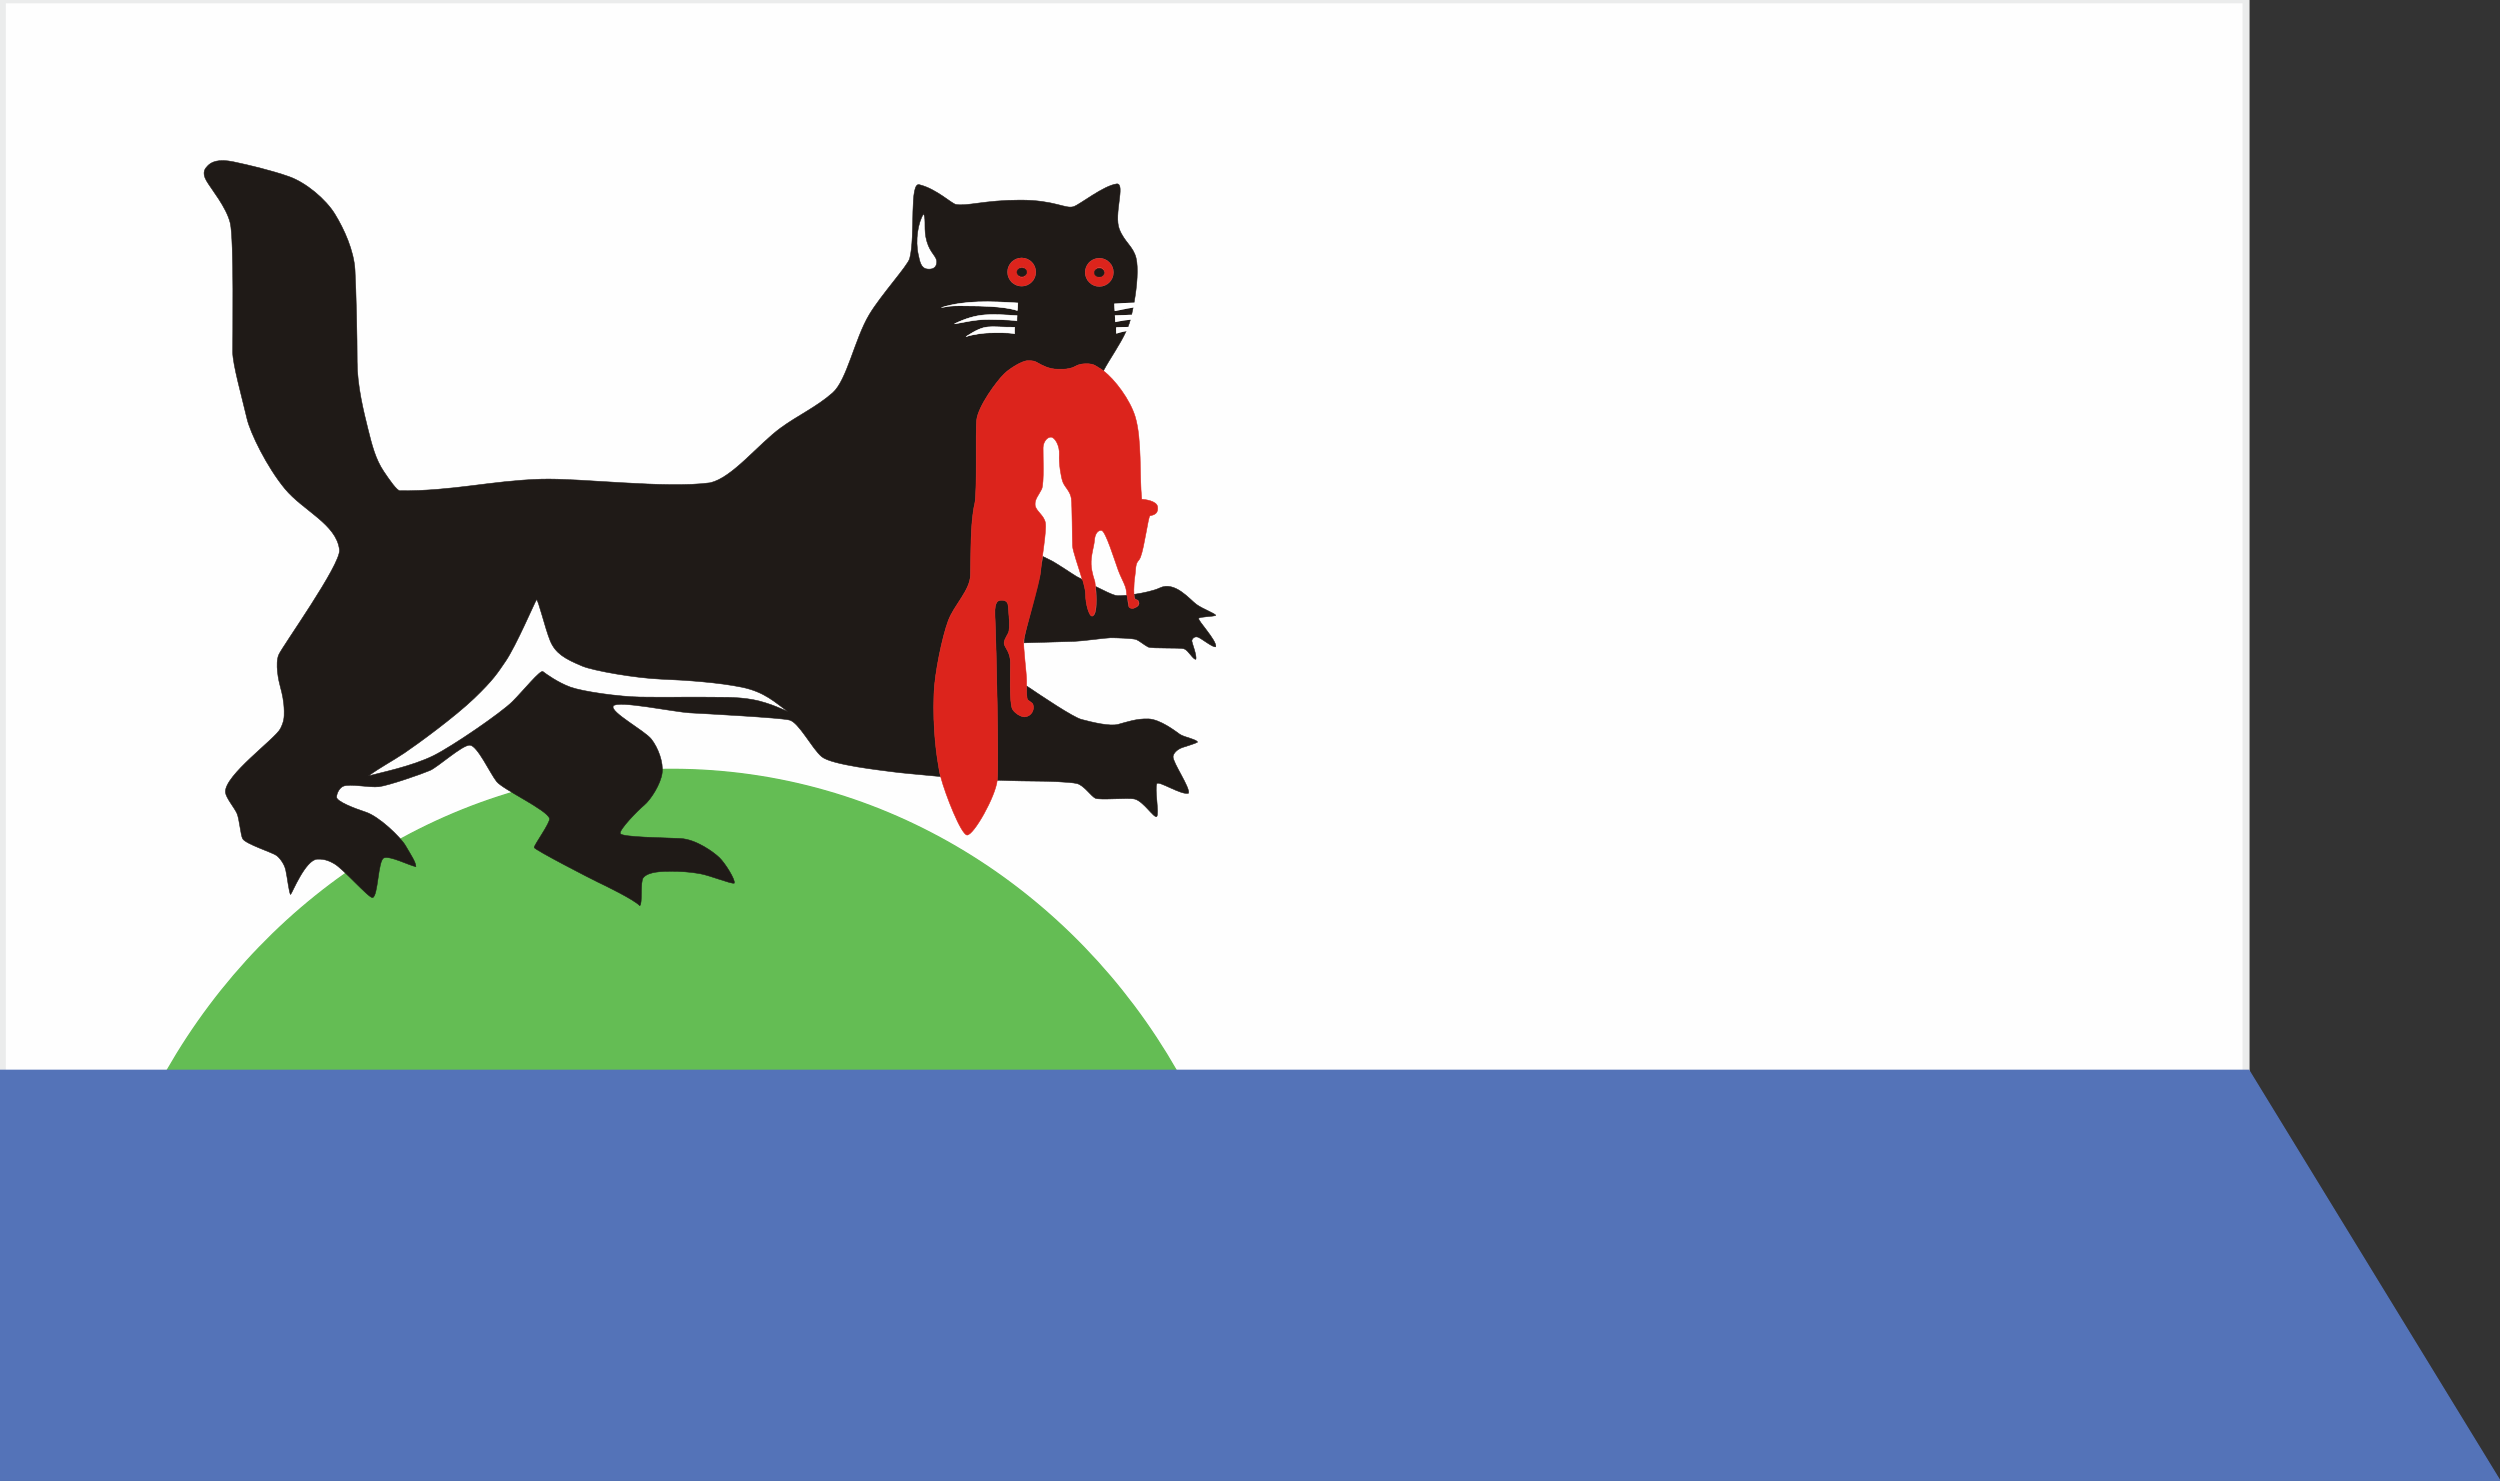 <?xml version="1.0" encoding="UTF-8"?>
<!DOCTYPE svg PUBLIC "-//W3C//DTD SVG 1.1//EN" "http://www.w3.org/Graphics/SVG/1.1/DTD/svg11.dtd">
<!-- Creator: CorelDRAW X6 -->
<svg xmlns="http://www.w3.org/2000/svg" xml:space="preserve" width="377.749mm" height="223.755mm" version="1.1" style="shape-rendering:geometricPrecision; text-rendering:geometricPrecision; image-rendering:optimizeQuality; fill-rule:evenodd; clip-rule:evenodd"
viewBox="0 0 377749 223755"
 xmlns:xlink="http://www.w3.org/1999/xlink">
 <rect x="0" y="0" width="377749" height="223755" fill="#333333" stroke="none"/>
 <defs>
  <style type="text/css">
   <![CDATA[
    .str6 {stroke:#C5C6C6;stroke-linejoin:round}
    .str5 {stroke:#FEFEFE;stroke-width:76.2}
    .str4 {stroke:#1F1A17;stroke-width:76.2}
    .str7 {stroke:#DC241C;stroke-width:76.2}
    .str0 {stroke:#FEFEFE;stroke-width:200}
    .str3 {stroke:#5473B8;stroke-width:200}
    .str2 {stroke:#64BD54;stroke-width:200}
    .str1 {stroke:#EBECEC;stroke-width:1000}
    .fil1 {fill:none}
    .fil0 {fill:#FEFEFE}
    .fil4 {fill:#1F1A17}
    .fil3 {fill:#5473B8}
    .fil2 {fill:#64BD54}
    .fil5 {fill:#DC241C}
   ]]>
  </style>
 </defs>
 <g id="Слой_x0020_1">
  <g id="_337141680">
   <path class="fil0 str0" d="M101508 116251c32313,0 60605,18218 76207,45477l162077 0 0 -161727 -339793 0 0 161727 25302 0c15602,-27259 43894,-45477 76207,-45477z"/>
   <polyline class="fil1 str1" points="380,161727 380,0 339338,0 339338,161727 "/>
   <path class="fil2 str2" d="M25243 161742l152527 48c-15602,-27259 -43949,-45539 -76262,-45539 -32313,0 -60663,18232 -76265,45492z"/>
   <polygon class="fil3 str3" points="177715,161727 25302,161727 0,161727 0,223755 377749,223755 339793,161727 "/>
   <path class="fil4 str4" d="M154757 96716c-1,-1083 2380,-9155 2484,-10387 104,-1232 229,-1373 345,-2239 354,184 644,326 868,422 977,416 3709,2315 4193,2582l935 502c261,899 450,1688 446,2146 -14,1434 526,3401 1004,3353 826,-82 677,-3037 542,-4464 1238,627 2498,1227 2975,1331 321,70 969,55 1752,-23 0,1 0,3 1,4 95,806 158,1619 297,1793 139,174 512,258 744,157 232,-100 966,-325 744,-963 -156,-449 -434,-178 -613,-523 -40,-78 -71,-296 -88,-604 1444,-213 3027,-572 3846,-966 2301,-1108 4572,1779 5556,2489 984,710 2834,1359 2916,1660 -385,190 -2342,184 -2582,437 -239,253 2779,3384 2581,4303 -428,178 -2213,-1319 -2739,-1468 -526,-150 -902,328 -874,615 28,287 792,2240 601,2745 -444,48 -1107,-1339 -1762,-1571 -656,-232 -4903,-14 -5450,-287 -547,-273 -1312,-929 -1776,-1120 -464,-191 -3156,-274 -3867,-274 -710,0 -4289,510 -5532,546l-7548 221 0 -419z"/>
   <path class="fil0 str5" d="M83137 96831c792,1913 2240,2732 4863,3825 1691,705 8100,1817 11912,1967 3811,150 8695,501 12165,1212 3470,710 5059,2321 6972,3687 -296,-90 -2677,-1320 -5245,-1798 -2568,-478 -5266,-335 -6428,-376 -1162,-41 -7438,35 -10634,-20 -3196,-55 -8681,-826 -10546,-1503 -1865,-676 -3723,-2005 -4153,-2349 -394,-315 -2923,2841 -4617,4535 -1694,1694 -9054,6739 -11897,8155 -3264,1625 -8187,2621 -9860,3079 1892,-1370 3536,-2191 5448,-3475 1912,-1284 7643,-5470 10538,-8257 2896,-2787 3484,-3756 4748,-5608 1590,-2330 4439,-9002 4658,-9275 219,-273 1284,4289 2076,6202z"/>
   <path class="fil0 str5" d="M140046 36475c533,1844 1519,2227 1492,3128 -24,812 -573,1143 -1402,1051 -1018,-114 -1151,-1192 -1370,-2135 -507,-2189 -56,-4906 798,-6238 423,1066 -51,2350 482,4194z"/>
   <path class="fil4 str4" d="M150687 117856c219,-2432 -125,-19605 -356,-24942 -95,-2197 581,-2226 1065,-2220 485,7 895,192 943,867 48,676 362,3408 20,4078 -341,669 -745,1209 -608,1728 137,519 956,1284 928,2841 -27,1557 -142,5804 260,6843 228,589 1277,1290 1878,1263 947,-43 1570,-1011 1257,-1898 -114,-322 -816,-500 -878,-889 -82,-521 -84,-1170 -81,-1881 2438,1645 7030,4722 8277,5054 1639,437 4298,1088 5568,747 1270,-341 2812,-890 4574,-822 1762,68 4063,1839 4706,2302 643,463 2643,799 2712,1209 -348,225 -1393,505 -2267,806 -874,301 -1400,918 -1432,1383 -62,893 2610,4697 2337,5530 -1052,355 -4580,-1981 -4798,-1435 -335,836 380,4499 -10,4970 -437,246 -1999,-2306 -3310,-2648 -981,-255 -5326,193 -5982,-135 -656,-328 -1716,-1962 -2774,-2214 -1059,-253 -4776,-365 -5854,-362 -700,2 -3867,-42 -6178,-140 1,-11 2,-23 3,-34z"/>
   <path class="fil4 str4" d="M119048 107521c-1912,-1366 -3502,-2977 -6972,-3687 -3470,-710 -8354,-1061 -12165,-1212 -3811,-150 -10220,-1262 -11912,-1967 -2623,-1092 -4070,-1912 -4863,-3825 -792,-1913 -1858,-6475 -2076,-6202 -219,273 -3068,6945 -4658,9275 -1264,1852 -1852,2821 -4748,5608 -2896,2787 -8626,6973 -10538,8257 -1912,1284 -3556,2106 -5448,3475 1673,-458 6596,-1454 9860,-3079 2844,-1416 10204,-6461 11897,-8155 1694,-1694 4223,-4850 4617,-4535 430,344 2288,1673 4153,2349 1865,676 7349,1448 10546,1503 3196,55 9472,-20 10634,20 1162,41 3860,-103 6428,376 2568,478 4950,1709 5245,1798zm23077 9818c-4379,-412 -6144,-559 -7457,-744 -1418,-199 -9017,-1011 -10506,-2254 -1489,-1243 -3443,-5191 -4891,-5546 -1448,-355 -12740,-955 -15040,-1080 -2300,-124 -10983,-1940 -11557,-1038 -574,902 4754,3715 5764,5027 1011,1311 1830,3470 1612,5109 -219,1639 -1681,3975 -2718,4849 -1038,874 -3784,3702 -3613,4282 171,581 6702,629 9092,752 2391,123 5051,2082 5898,2901 847,820 2431,3333 2240,3852 -451,150 -3606,-1148 -5177,-1434 -1571,-287 -3087,-355 -4371,-355 -1284,0 -3395,15 -4188,944 -521,611 -91,3978 -541,4251 -874,-929 -5316,-3082 -6349,-3570 -1033,-488 -9535,-4876 -9603,-5218 -68,-342 2481,-3789 2309,-4399 -365,-1292 -7015,-4351 -7992,-5573 -977,-1223 -2910,-5464 -4050,-5498 -1140,-34 -4789,3284 -6005,3817 -1216,533 -6310,2295 -7731,2459 -1421,164 -4358,-486 -5375,-75 -531,215 -981,977 -1018,1633 -38,668 2730,1726 4408,2276 1998,655 5236,3734 6028,5100 792,1366 1550,2472 1550,3155 -1086,-225 -3941,-1707 -4842,-1325 -902,383 -855,5813 -1707,5996 -539,116 -4464,-4391 -5792,-5122 -423,-233 -1265,-757 -2561,-690 -1793,92 -3806,5150 -4025,5341 -228,-99 -487,-2540 -748,-3702 -233,-1037 -1013,-1932 -1409,-2205 -699,-482 -4608,-1716 -5088,-2507 -319,-526 -492,-3005 -875,-3852 -382,-847 -1673,-2370 -1734,-3183 -194,-2548 7557,-8087 8318,-9630 534,-1083 572,-1646 556,-2641 -22,-1427 -307,-2683 -550,-3540 -292,-1032 -847,-3661 -260,-4986 588,-1325 9410,-13659 9166,-15831 -437,-3879 -5505,-5914 -8237,-9220 -2732,-3306 -5231,-8434 -5738,-10601 -813,-3477 -2150,-8183 -2159,-10054 -9,-1871 213,-17109 -375,-19520 -587,-2411 -2870,-5115 -3601,-6392 -731,-1277 -153,-1870 185,-2227 557,-590 1591,-1106 3941,-615 2349,492 5793,1320 8360,2226 2567,907 5547,3401 6940,5669 1393,2267 2870,5518 3033,8441 164,2923 334,10293 328,13878 -5,3585 1011,7649 1625,10122 615,2472 1141,4583 2404,6461 845,1256 1977,2900 2439,2903 8102,47 13621,-1502 21291,-1753 5884,-192 18823,1466 25570,547 3360,-756 7245,-5802 10682,-8305 2597,-1891 5367,-3128 7827,-5286 2169,-1902 3322,-8118 5532,-11815 1760,-2945 5818,-7396 6107,-8469 911,-3378 -114,-11838 1544,-11146 2486,619 4813,2849 5450,2964 1683,303 4335,-647 9671,-656 5336,-9 6894,1406 8134,976 977,-338 4515,-3189 6523,-3430 1311,-18 -508,4622 368,6852 772,1965 2099,2589 2529,4362 352,1452 162,4125 -304,6732 -993,32 -2003,85 -3005,145 0,492 44,933 69,1123 7,52 1210,-277 2796,-525 -73,366 -152,729 -234,1084 -735,37 -1558,81 -2534,90 0,126 61,633 51,1024 237,-57 1167,-243 2298,-363 -98,364 -221,729 -365,1093 -510,9 -1099,27 -1799,48 0,126 19,581 10,972 254,-45 692,-256 1513,-374 -937,2052 -2415,4083 -3436,5983 -102,-78 -202,-150 -300,-215 -884,-490 -1028,-874 -2388,-847 -1360,28 -1480,506 -2375,690 -895,184 -609,102 -1852,130 -1243,27 -2418,-615 -2964,-929 -547,-314 -685,-351 -1544,-355 -858,-4 -2728,1184 -3524,1940 -1137,1080 -4006,4969 -4209,7049 -188,1919 100,10984 -287,12607 -710,2978 -569,8237 -642,10778 -68,2349 -2457,4501 -3361,6912 -904,2411 -2051,7944 -2158,11010 -198,5671 430,9513 819,11747 38,220 100,488 180,794zm-2561 -85058c-854,1332 -1305,4049 -798,6238 219,944 352,2021 1370,2135 829,93 1378,-239 1402,-1051 27,-901 -959,-1284 -1492,-3128 -533,-1844 -59,-3128 -482,-4194zm12657 8826c0,1188 964,2152 2152,2152 1188,0 2152,-964 2152,-2152 0,-1188 -964,-2152 -2152,-2152 -1188,0 -2152,964 -2152,2152zm-2638 9179c2868,-55 3318,65 3715,136 -10,-391 10,-846 10,-972 -4097,26 -4204,-608 -7349,1417 1093,-365 2726,-563 3625,-580zm-144 -2020c2911,32 3809,140 4206,211 -10,-391 34,-655 34,-781 -4097,-247 -5935,-451 -9469,1240 1120,-147 3020,-693 5229,-669zm-1599 -2020c4878,111 5882,759 5893,674 26,-191 69,-632 69,-1123 -4097,-247 -7984,-423 -11546,693 1120,-147 535,-359 5584,-244zm16112 -5095c0,1188 963,2152 2152,2152 1188,0 2152,-963 2152,-2152 0,-1188 -963,-2152 -2152,-2152 -1188,0 -2152,963 -2152,2152z"/>
   <path class="fil1 str6" d="M168361 45876c0,492 44,933 69,1123 11,84 3099,-813 5908,-786 1977,20 3813,3 5036,157 -2701,-857 -6916,-742 -11013,-495z"/>
   <path class="fil0 str5" d="M153307 49449c0,126 -19,581 -10,972 -397,-71 -847,-191 -3715,-136 -898,17 -2532,215 -3625,580 3145,-2025 3252,-1391 7349,-1417z"/>
   <path class="fil0" d="M171366 45731c3064,-100 5968,-7 8008,640 -1223,-155 -3059,-138 -5036,-157 -1058,-10 -2155,110 -3112,260 -1586,248 -2789,578 -2796,525 -25,-190 -69,-632 -69,-1123 1003,-61 2012,-113 3005,-145z"/>
   <path class="fil0 str5" d="M153680 47695c0,126 -43,391 -34,781 -397,-71 -1295,-178 -4206,-211 -2210,-24 -4109,522 -5229,669 3535,-1690 5372,-1486 9469,-1240z"/>
   <path class="fil0 str5" d="M153724 46903c-12,85 -1015,-563 -5894,-674 -5049,-115 -4463,97 -5584,244 3562,-1117 7448,-940 11546,-693 0,492 -43,933 -69,1123z"/>
   <path class="fil1 str6" d="M168458 47648c0,126 61,633 51,1024 361,-87 2326,-471 4165,-470 2209,2 3713,317 4833,464 -3535,-1690 -4938,-1060 -9049,-1018z"/>
   <path class="fil5 str7" d="M161877 75348c-137,-1093 -968,-1716 -1275,-2502 -307,-786 -621,-2895 -539,-4179 82,-1284 -666,-2631 -1281,-2618 -615,14 -1146,759 -1173,1606 -27,847 192,5396 -218,6257 -410,861 -1065,1503 -984,2404 82,902 1366,1530 1557,2705 191,1175 -565,5423 -724,7309 -159,1886 -2458,9316 -2554,10395 -96,1079 428,4944 431,6119 1,274 -2,543 -3,803 -4,711 -2,1360 81,1881 62,389 764,568 878,889 314,888 -309,1856 -1257,1898 -601,27 -1651,-674 -1878,-1263 -402,-1040 -287,-5286 -260,-6843 27,-1557 -792,-2322 -928,-2841 -137,-519 267,-1059 608,-1728 342,-669 28,-3402 -20,-4078 -48,-676 -458,-861 -943,-867 -485,-7 -1160,22 -1065,2220 231,5338 574,22511 356,24942l-3 34c-247,2453 -3594,8393 -4573,8284 -887,-99 -3245,-6032 -3986,-8836 -81,-306 -142,-574 -180,-794 -389,-2234 -1017,-6076 -819,-11747 107,-3065 1255,-8598 2158,-11010 904,-2411 3293,-4563 3361,-6912 74,-2541 -68,-7800 642,-10778 387,-1623 99,-10688 287,-12607 204,-2079 3072,-5969 4209,-7049 797,-756 2666,-1943 3524,-1940 858,4 997,41 1544,355 547,314 1721,956 2964,929 1243,-27 957,55 1852,-130 895,-184 1015,-662 2375,-690 1360,-27 1504,357 2388,847l300 215c1717,1308 4020,4353 4802,6949 1034,3435 619,8888 983,12458 389,24 2284,216 2397,1157 113,941 -410,1206 -1144,1338 -266,47 -830,4678 -1444,6276 -196,511 -459,520 -623,1094 -127,445 -103,1033 -196,1610 -244,1512 -211,3250 -80,3503 179,345 457,74 613,523 222,638 -512,863 -744,963 -5,2 -10,4 -15,6 -272,51 -540,6 -681,-170l-298 -1797c-16,2 -32,3 -48,5 -39,-335 -39,-796 -211,-1290 -242,-696 -708,-1502 -1069,-2477 -530,-1431 -1912,-5955 -2527,-6024 -615,-69 -1021,604 -1079,1571 -45,744 -551,2231 -490,3552 60,1299 524,2412 565,2642 80,457 563,4937 -410,5177 -3,-1 -5,0 -8,1 -476,25 -1010,-1927 -996,-3354 4,-459 -185,-1247 -446,-2146l-59 -32c-556,-1906 -1425,-4290 -1462,-5083 -55,-1175 -47,-6040 -184,-7133z"/>
   <path class="fil0" d="M170991 47557c2363,-120 3820,-181 6516,1108 -1120,-147 -2624,-462 -4833,-464 -631,-1 -1277,45 -1868,107 -1131,120 -2061,306 -2298,363 10,-391 -51,-898 -51,-1024 975,-10 1798,-53 2534,-90z"/>
   <path class="fil1 str6" d="M168642 49450c0,126 19,581 10,972 397,-71 1246,-547 3307,-438 897,48 2543,272 3636,637 -2517,-1315 -2842,-1295 -6953,-1171z"/>
   <path class="fil0" d="M170441 49401c2486,-44 3065,128 5154,1219 -1093,-365 -2739,-589 -3636,-637 -744,-40 -1330,-3 -1794,64 -821,118 -1260,329 -1513,374 10,-391 -10,-846 -10,-972 699,-21 1289,-39 1799,-48z"/>
   <path class="fil5" d="M163953 41151c0,-1188 963,-2152 2152,-2152 1188,0 2152,963 2152,2152 0,1188 -963,2152 -2152,2152 -1188,0 -2152,-963 -2152,-2152zm1428 -9c0,407 330,738 738,738 407,0 738,-330 738,-738 0,-407 -330,-738 -738,-738 -407,0 -738,330 -738,738z"/>
   <path class="fil5" d="M155148 41155c0,-407 -330,-738 -738,-738 -407,0 -738,330 -738,738 0,407 330,738 738,738 407,0 738,-330 738,-738zm-775 2103c-1188,0 -2152,-964 -2152,-2152 0,-1188 964,-2152 2152,-2152 1188,0 2152,964 2152,2152 0,1188 -964,2152 -2152,2152z"/>
   <path class="fil5 str7" d="M155148 41155c0,407 -330,738 -738,738 -326,0 -603,-212 -700,-505 -5,-45 -15,-88 -30,-130 -5,-34 -7,-68 -7,-103 0,-407 330,-738 738,-738 407,0 738,330 738,738z"/>
   <path class="fil4 str4" d="M154403 41760c-407,0 -738,-284 -738,-634 0,-350 330,-634 738,-634 407,0 738,284 738,634 0,350 -330,634 -738,634z"/>
   <path class="fil5 str7" d="M165381 41142c0,-407 330,-738 738,-738 407,0 738,330 738,738 0,407 -330,738 -738,738 -407,0 -738,-330 -738,-738z"/>
   <path class="fil4 str4" d="M166098 41833c-407,0 -738,-284 -738,-634 0,-350 330,-634 738,-634 407,0 738,284 738,634 0,350 -330,634 -738,634z"/>
  </g>
 </g>
</svg>
